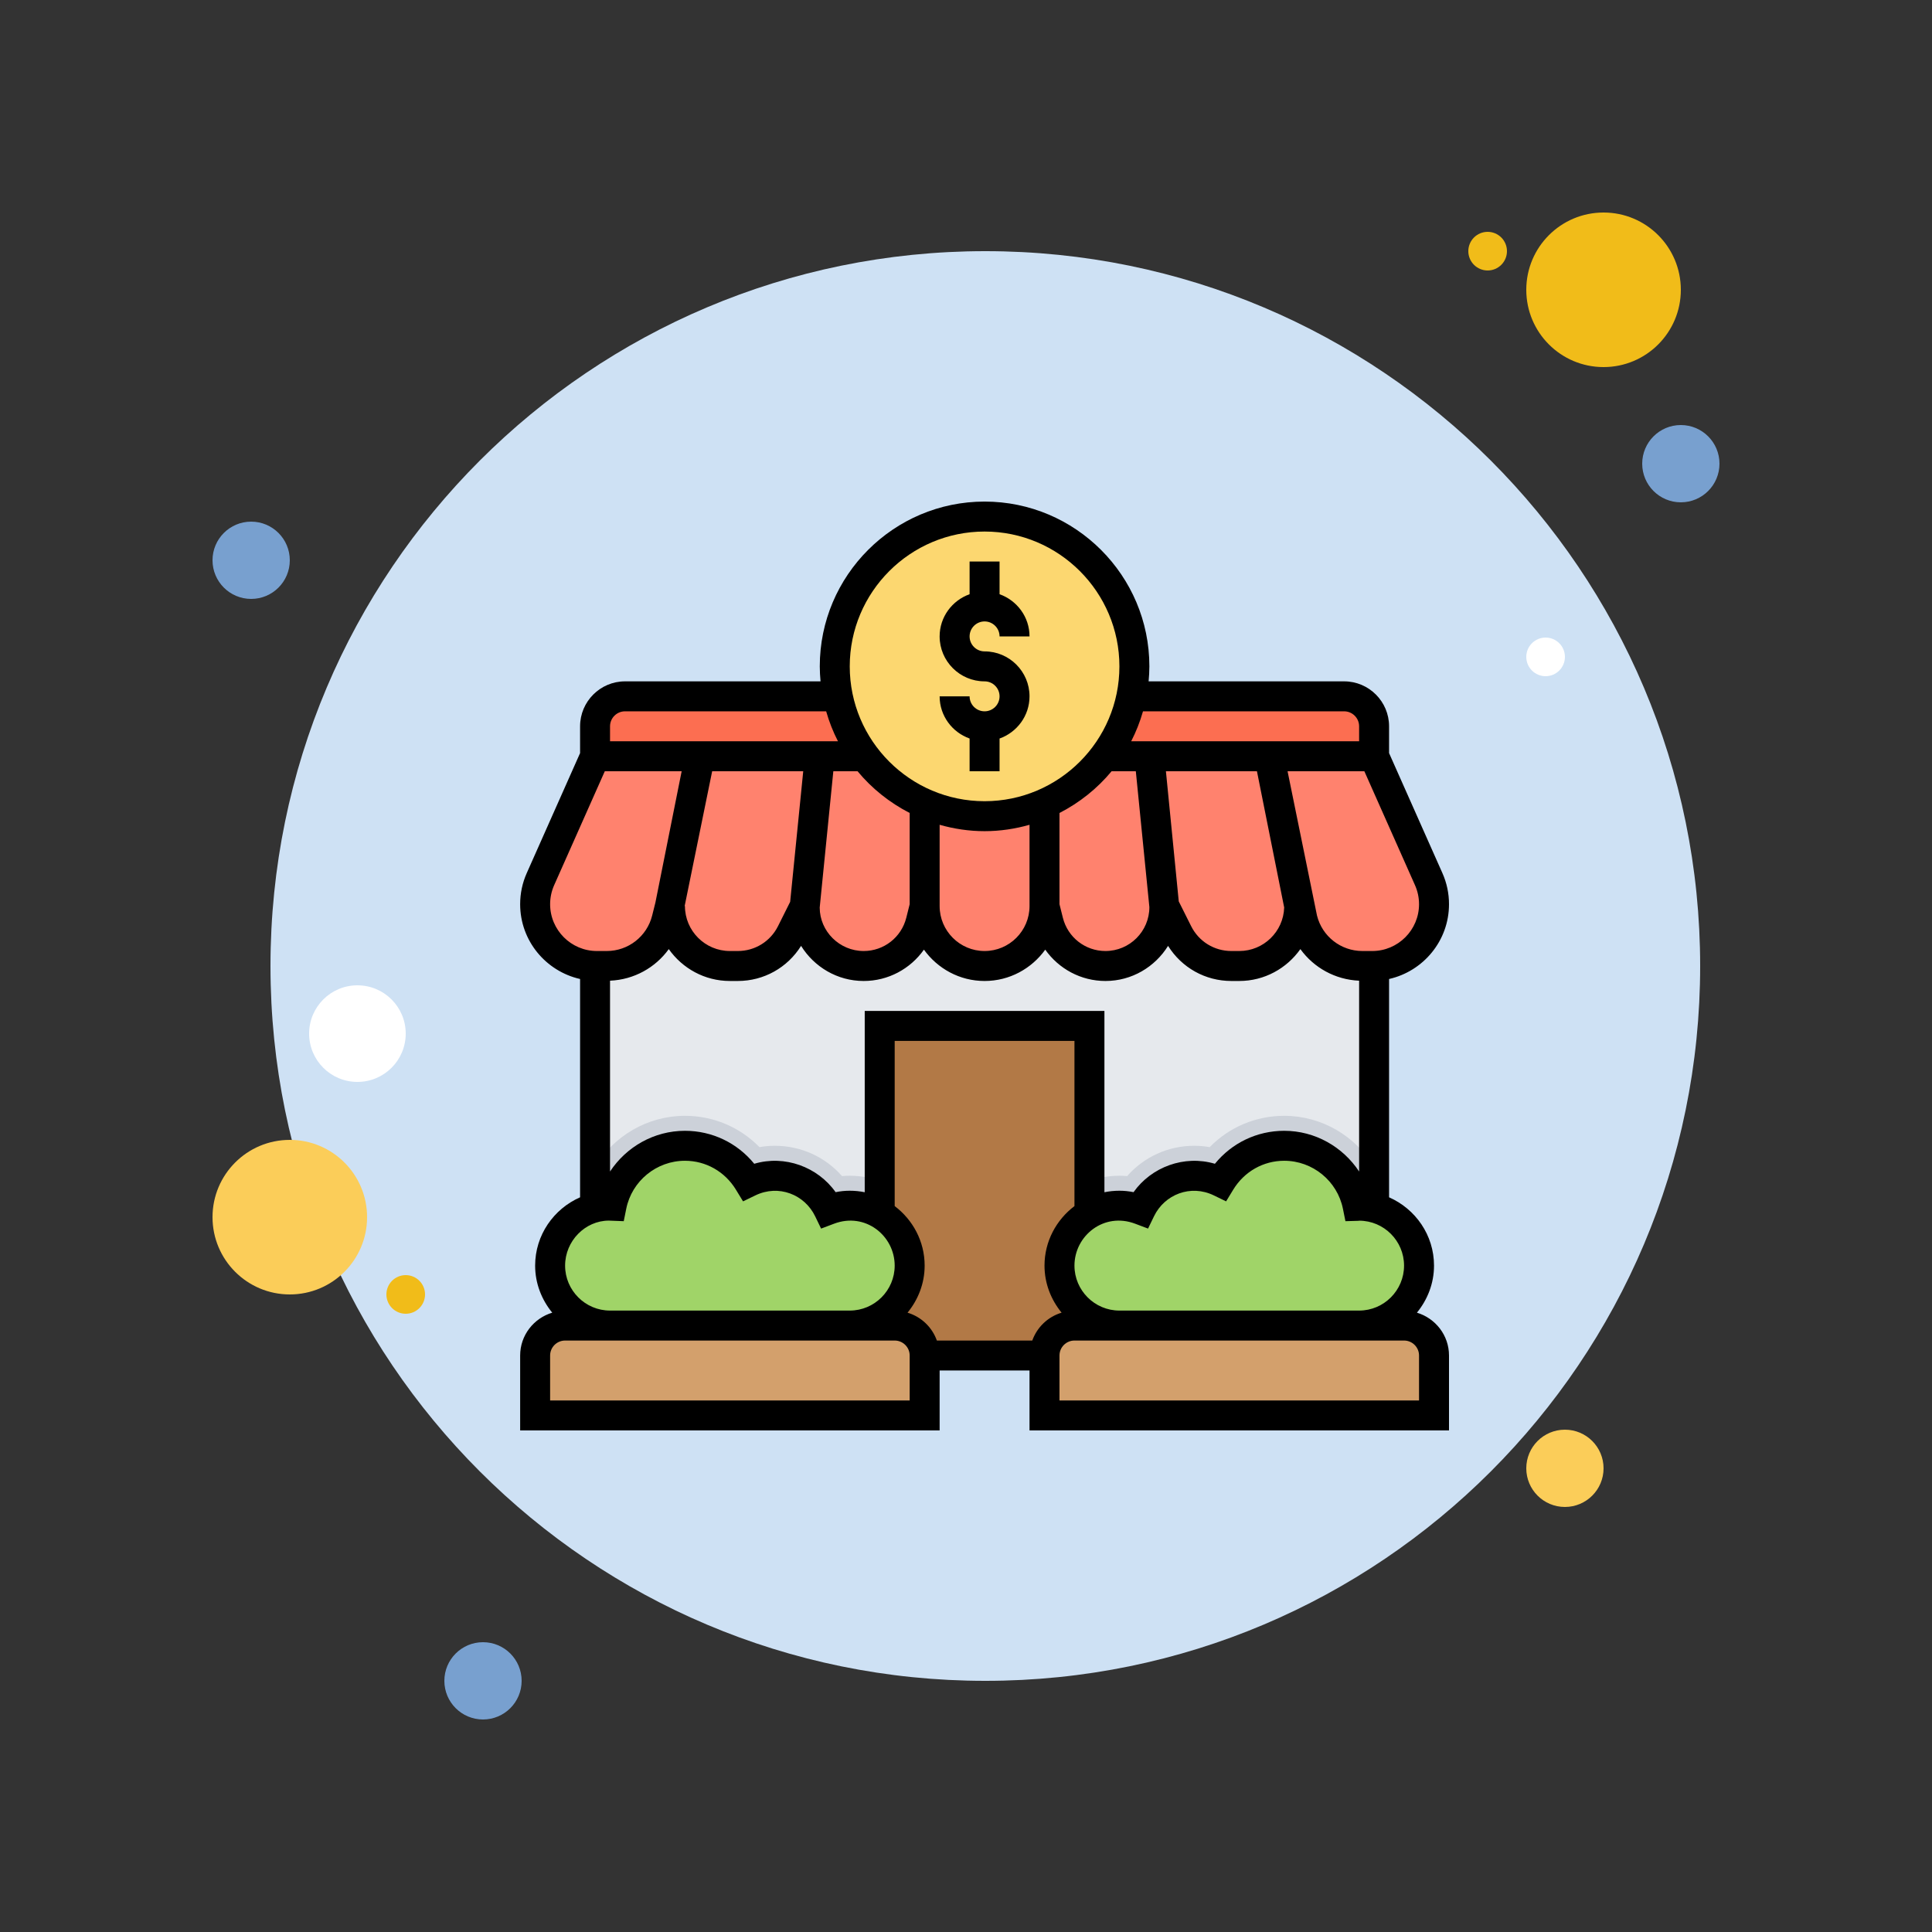 <?xml version="1.0" encoding="UTF-8"?> <svg xmlns="http://www.w3.org/2000/svg" width="208" height="208" viewBox="0 0 208 208" fill="none"><rect x="0" y="0" width="208" height="208" fill="#333333" stroke="none"/> <path d="M27.04 56.16C24.742 56.16 22.88 58.022 22.88 60.32C22.88 62.618 24.742 64.48 27.04 64.48C29.338 64.48 31.2 62.618 31.2 60.32C31.2 58.022 29.338 56.16 27.04 56.16Z" fill="#78A0CF"></path> <path d="M160.16 24.96C159.012 24.96 158.08 25.892 158.08 27.04C158.08 28.188 159.012 29.12 160.16 29.12C161.308 29.12 162.24 28.188 162.24 27.04C162.24 25.892 161.308 24.96 160.16 24.96Z" fill="#F1BC19"></path> <path d="M106.08 27.04C63.575 27.04 29.12 61.495 29.12 104C29.12 146.505 63.575 180.96 106.08 180.96C148.585 180.96 183.04 146.505 183.04 104C183.04 61.495 148.585 27.04 106.08 27.04Z" fill="#CEE1F4"></path> <path d="M172.64 22.88C168.045 22.88 164.32 26.605 164.32 31.2C164.32 35.795 168.045 39.52 172.64 39.52C177.235 39.52 180.96 35.795 180.96 31.2C180.96 26.605 177.235 22.88 172.64 22.88Z" fill="#F1BC19"></path> <path d="M180.96 45.76C178.662 45.76 176.8 47.622 176.8 49.92C176.8 52.218 178.662 54.08 180.96 54.08C183.258 54.08 185.12 52.218 185.12 49.92C185.12 47.622 183.258 45.76 180.96 45.76Z" fill="#78A0CF"></path> <path d="M168.48 153.92C166.182 153.92 164.32 155.782 164.32 158.08C164.32 160.378 166.182 162.24 168.48 162.24C170.778 162.24 172.64 160.378 172.64 158.08C172.64 155.782 170.778 153.92 168.48 153.92ZM31.2 122.72C26.605 122.72 22.88 126.445 22.88 131.04C22.88 135.635 26.605 139.36 31.2 139.36C35.795 139.36 39.52 135.635 39.52 131.04C39.52 126.445 35.795 122.72 31.2 122.72Z" fill="#FBCD59"></path> <path d="M52 176.8C49.702 176.8 47.84 178.662 47.84 180.96C47.84 183.258 49.702 185.12 52 185.12C54.298 185.12 56.16 183.258 56.16 180.96C56.16 178.662 54.298 176.8 52 176.8Z" fill="#78A0CF"></path> <path d="M38.48 106.08C35.608 106.08 33.28 108.408 33.28 111.28C33.28 114.152 35.608 116.48 38.48 116.48C41.352 116.48 43.68 114.152 43.68 111.28C43.68 108.408 41.352 106.08 38.48 106.08Z" fill="white"></path> <path d="M43.68 137.28C42.532 137.28 41.6 138.212 41.6 139.36C41.6 140.508 42.532 141.44 43.68 141.44C44.828 141.44 45.76 140.508 45.76 139.36C45.76 138.212 44.828 137.28 43.68 137.28Z" fill="#F1BC19"></path> <path d="M166.4 68.64C165.252 68.64 164.32 69.572 164.32 70.72C164.32 71.868 165.252 72.8 166.4 72.8C167.548 72.8 168.48 71.868 168.48 70.72C168.48 69.572 167.548 68.64 166.4 68.64Z" fill="white"></path> <g opacity="0.8"> <path opacity="0.8" d="M117.722 86.035C117.701 85.754 117.699 85.471 117.73 85.191L115.6 85.598L116.372 89.423L117.233 89.267L116.622 86.243L117.722 86.035Z" fill="#8E7469"></path> </g> <g opacity="0.8"> <path opacity="0.8" d="M95.813 85.311C95.832 85.045 95.836 84.775 95.805 84.51L97.833 84.897L97.096 88.527L96.279 88.379L96.859 85.511L95.813 85.311Z" fill="#8E7469"></path> </g> <g clip-path="url(#clip0)"> <path d="M64.064 91.361H147.935V145.935H64.064V91.361Z" fill="#E6E9ED"></path> <path d="M101.161 136.258C101.161 130.921 96.821 126.581 91.484 126.581C91.207 126.581 90.927 126.593 90.65 126.618C88.847 124.561 86.247 123.355 83.419 123.355C82.862 123.355 82.311 123.403 81.766 123.503C79.671 121.358 76.812 120.129 73.742 120.129C69.694 120.129 66.059 122.313 64.064 125.642V145.791C64.591 145.879 65.128 145.935 65.677 145.935H91.484C96.821 145.935 101.161 141.595 101.161 136.258Z" fill="#CCD1D9"></path> <path d="M138.258 120.129C135.188 120.129 132.329 121.358 130.234 123.503C129.689 123.403 129.138 123.355 128.581 123.355C125.753 123.355 123.153 124.561 121.35 126.618C121.073 126.593 120.793 126.581 120.516 126.581C115.179 126.581 110.839 130.921 110.839 136.258C110.839 141.595 115.179 145.935 120.516 145.935H146.323C146.872 145.935 147.409 145.879 147.936 145.791V125.642C145.941 122.313 142.306 120.129 138.258 120.129Z" fill="#CCD1D9"></path> <path d="M153.813 94.645L147.936 81.419H64.064L58.185 94.645C57.808 95.495 57.613 96.416 57.613 97.347C57.613 101.021 60.592 104 64.266 104H65.321C68.374 104 71.035 101.922 71.775 98.961L72.129 97.548C72.129 101.111 75.018 104 78.581 104H79.432C81.876 104 84.108 102.619 85.202 100.434L86.645 97.548V97.659C86.645 101.162 89.484 104 92.986 104C95.895 104 98.431 102.019 99.136 99.197L99.548 97.548C99.548 101.111 102.437 104 106 104C109.563 104 112.452 101.111 112.452 97.548L112.864 99.197C113.571 102.019 116.107 104 119.014 104C122.517 104 125.355 101.162 125.355 97.659V97.548L126.797 100.434C127.89 102.619 130.124 104 132.568 104H133.419C136.982 104 139.871 101.111 139.871 97.548L140.225 98.961C140.965 101.922 143.626 104 146.679 104H147.734C151.408 104 154.387 101.021 154.387 97.347C154.387 96.416 154.192 95.495 153.813 94.645Z" fill="#FF826E"></path> <path d="M90.195 74.968H67.29C65.508 74.968 64.064 76.413 64.064 78.194V81.419H147.935V78.194C147.935 76.413 146.49 74.968 144.71 74.968H90.195Z" fill="#FC6E51"></path> <path d="M122.129 71.742C122.129 80.65 114.908 87.871 106 87.871C97.092 87.871 89.871 80.65 89.871 71.742C89.871 62.834 97.092 55.613 106 55.613C114.908 55.613 122.129 62.834 122.129 71.742Z" fill="#FCD770"></path> <path d="M94.71 110.452H117.29V145.932H94.71V110.452Z" fill="#B27946"></path> <path d="M99.548 152.387H57.613V145.936C57.613 144.155 59.056 142.71 60.839 142.71H96.323C98.103 142.71 99.548 144.155 99.548 145.936V152.387Z" fill="#D3A06C"></path> <path d="M91.484 142.71C95.047 142.71 97.935 139.821 97.935 136.258C97.935 132.695 95.047 129.806 91.484 129.806C90.68 129.806 89.919 129.973 89.211 130.24C88.167 128.083 85.977 126.581 83.419 126.581C82.408 126.581 81.465 126.834 80.612 127.249C79.198 124.924 76.661 123.355 73.742 123.355C69.835 123.355 66.581 126.134 65.839 129.822C65.782 129.821 65.732 129.806 65.677 129.806C62.114 129.806 59.226 132.695 59.226 136.258C59.226 139.821 62.114 142.71 65.677 142.71H91.484Z" fill="#A0D468"></path> <path d="M112.452 152.387H154.387V145.936C154.387 144.155 152.942 142.71 151.161 142.71H115.677C113.895 142.71 112.452 144.155 112.452 145.936V152.387Z" fill="#D3A06C"></path> <path d="M120.516 142.71C116.953 142.71 114.064 139.821 114.064 136.258C114.064 132.695 116.953 129.806 120.516 129.806C121.319 129.806 122.081 129.973 122.789 130.24C123.832 128.083 126.023 126.581 128.581 126.581C129.592 126.581 130.535 126.834 131.387 127.249C132.802 124.924 135.337 123.355 138.258 123.355C142.164 123.355 145.419 126.134 146.161 129.822C146.218 129.821 146.267 129.806 146.323 129.806C149.885 129.806 152.774 132.695 152.774 136.258C152.774 139.821 149.885 142.71 146.323 142.71H120.516Z" fill="#A0D468"></path> <path d="M106 76.581C105.112 76.581 104.387 75.858 104.387 74.968H101.161C101.161 77.067 102.514 78.842 104.387 79.51V83.032H107.613V79.51C109.486 78.842 110.839 77.067 110.839 74.968C110.839 72.3 108.667 70.129 106 70.129C105.112 70.129 104.387 69.406 104.387 68.516C104.387 67.626 105.112 66.903 106 66.903C106.888 66.903 107.613 67.626 107.613 68.516H110.839C110.839 66.416 109.486 64.642 107.613 63.974V60.452H104.387V63.974C102.514 64.642 101.161 66.416 101.161 68.516C101.161 71.183 103.332 73.355 106 73.355C106.888 73.355 107.613 74.078 107.613 74.968C107.613 75.858 106.888 76.581 106 76.581Z" fill="black"></path> <path d="M152.547 141.323C153.679 139.934 154.387 138.185 154.387 136.258C154.387 132.963 152.385 130.151 149.548 128.902V105.399C153.234 104.568 156 101.281 156 97.347C156 96.182 155.761 95.053 155.287 93.99L149.548 81.078V78.194C149.548 75.526 147.377 73.355 144.71 73.355H123.66C123.708 72.823 123.742 72.287 123.742 71.742C123.742 61.96 115.782 54 106 54C96.218 54 88.258 61.96 88.258 71.742C88.258 72.287 88.292 72.823 88.34 73.355H67.29C64.623 73.355 62.452 75.526 62.452 78.194V81.078L56.713 93.99C56.239 95.053 56 96.182 56 97.347C56 101.281 58.766 104.566 62.452 105.399V128.902C59.615 130.151 57.613 132.963 57.613 136.258C57.613 138.185 58.321 139.934 59.453 141.323C57.463 141.923 56 143.752 56 145.935V154H101.161V147.548H110.839V154H156V145.935C156 143.752 154.537 141.923 152.547 141.323ZM151.161 136.258C151.161 138.925 148.99 141.097 146.323 141.097H120.516C117.849 141.097 115.677 138.925 115.677 136.258C115.677 133.037 118.847 130.466 122.22 131.749L123.6 132.269L124.242 130.942C125.373 128.603 128.173 127.479 130.684 128.698L132.003 129.339L132.766 128.086C133.953 126.134 136.006 124.968 138.258 124.968C141.319 124.968 143.977 127.144 144.581 130.14L144.85 131.473L146.208 131.435C146.295 131.432 146.381 131.423 146.323 131.419C148.99 131.419 151.161 133.591 151.161 136.258ZM111.136 144.323H100.863C100.349 142.882 99.179 141.766 97.706 141.323C98.84 139.934 99.548 138.185 99.548 136.258C99.548 133.634 98.269 131.321 96.323 129.848V112.065H115.677V129.848C113.731 131.322 112.452 133.636 112.452 136.258C112.452 138.185 113.16 139.934 114.292 141.323C112.819 141.766 111.65 142.882 111.136 144.323ZM65.677 105.582C68.252 105.471 70.552 104.187 72.001 102.182C73.463 104.251 75.861 105.613 78.581 105.613H79.432C82.24 105.613 84.777 104.177 86.245 101.834C87.65 104.092 90.134 105.613 92.986 105.613C95.632 105.613 98.013 104.303 99.47 102.241C100.934 104.274 103.308 105.613 106 105.613C108.692 105.613 111.066 104.274 112.532 102.241C113.989 104.303 116.368 105.613 119.014 105.613C121.864 105.613 124.35 104.092 125.755 101.834C127.223 104.177 129.758 105.613 132.568 105.613H133.419C136.139 105.613 138.537 104.251 139.999 102.182C141.45 104.187 143.748 105.471 146.323 105.582V126.125C144.573 123.471 141.584 121.742 138.258 121.742C135.329 121.742 132.626 123.048 130.798 125.292C127.503 124.318 123.959 125.636 122.038 128.349C121.529 128.246 121.021 128.194 120.516 128.194C119.965 128.194 119.425 128.25 118.903 128.357V108.839H93.097V128.357C92.575 128.25 92.035 128.194 91.484 128.194C90.979 128.194 90.471 128.246 89.962 128.349C88.041 125.636 84.495 124.315 81.202 125.292C79.374 123.048 76.671 121.742 73.742 121.742C70.416 121.742 67.427 123.471 65.677 126.125V105.582ZM86.476 83.032L85.069 97.092L83.76 99.713C82.936 101.361 81.277 102.387 79.432 102.387H78.581C75.913 102.387 73.742 100.216 73.742 97.548H73.71L76.672 83.032H86.476ZM97.936 87.526V97.348L97.571 98.806C97.043 100.914 95.158 102.387 92.986 102.387C90.379 102.387 88.258 100.268 88.25 97.71L89.717 83.032H92.324C93.862 84.888 95.774 86.416 97.936 87.526ZM119.676 83.032H122.283L123.742 97.659C123.742 100.268 121.623 102.387 119.014 102.387C116.842 102.387 114.954 100.914 114.429 98.805L114.065 97.348V87.526C116.226 86.416 118.139 84.888 119.676 83.032ZM135.323 83.032L138.255 97.696C138.178 100.297 136.039 102.387 133.419 102.387H132.568C130.723 102.387 129.066 101.361 128.24 99.713L126.906 97.047L125.523 83.032H135.323ZM101.161 88.797C102.702 89.234 104.321 89.484 106 89.484C107.679 89.484 109.298 89.234 110.839 88.797V97.548C110.839 100.216 108.667 102.387 106 102.387C103.333 102.387 101.161 100.216 101.161 97.548V88.797ZM152.774 97.347C152.774 100.126 150.513 102.387 147.734 102.387H146.679C144.362 102.387 142.35 100.816 141.789 98.571L138.62 83.032H146.887L152.34 95.3C152.628 95.95 152.774 96.639 152.774 97.347ZM144.71 76.581C145.598 76.581 146.323 77.304 146.323 78.194V79.806H121.784C122.308 78.784 122.735 77.707 123.055 76.581H144.71ZM106 57.226C114.003 57.226 120.516 63.737 120.516 71.742C120.516 79.747 114.003 86.258 106 86.258C97.997 86.258 91.484 79.747 91.484 71.742C91.484 63.737 97.997 57.226 106 57.226ZM65.677 78.194C65.677 77.304 66.402 76.581 67.29 76.581H88.945C89.265 77.707 89.692 78.784 90.216 79.806H65.677V78.194ZM59.226 97.347C59.226 96.639 59.372 95.95 59.66 95.3L65.113 83.032H73.388L70.564 97.158L70.211 98.571C69.65 100.816 67.638 102.387 65.321 102.387H64.266C61.487 102.387 59.226 100.126 59.226 97.347ZM65.536 131.411L67.152 131.473L67.421 130.14C68.023 127.144 70.681 124.968 73.742 124.968C75.993 124.968 78.047 126.134 79.234 128.087L79.997 129.34L81.316 128.7C83.827 127.481 86.627 128.603 87.758 130.944L88.4 132.271L89.78 131.75C93.153 130.466 96.323 133.037 96.323 136.258C96.323 138.925 94.151 141.097 91.484 141.097H65.677C63.01 141.097 60.839 138.925 60.839 136.258C60.839 133.591 63.01 131.419 65.536 131.411ZM97.936 150.774H59.226V145.935C59.226 145.046 59.95 144.323 60.839 144.323H96.323C97.211 144.323 97.936 145.046 97.936 145.935V150.774ZM152.774 150.774H114.065V145.935C114.065 145.046 114.789 144.323 115.677 144.323H151.161C152.05 144.323 152.774 145.046 152.774 145.935V150.774Z" fill="black"></path> </g> <defs> <clipPath id="clip0"> <rect width="100" height="100" fill="white" transform="translate(56 54)"></rect> </clipPath> </defs> </svg> 